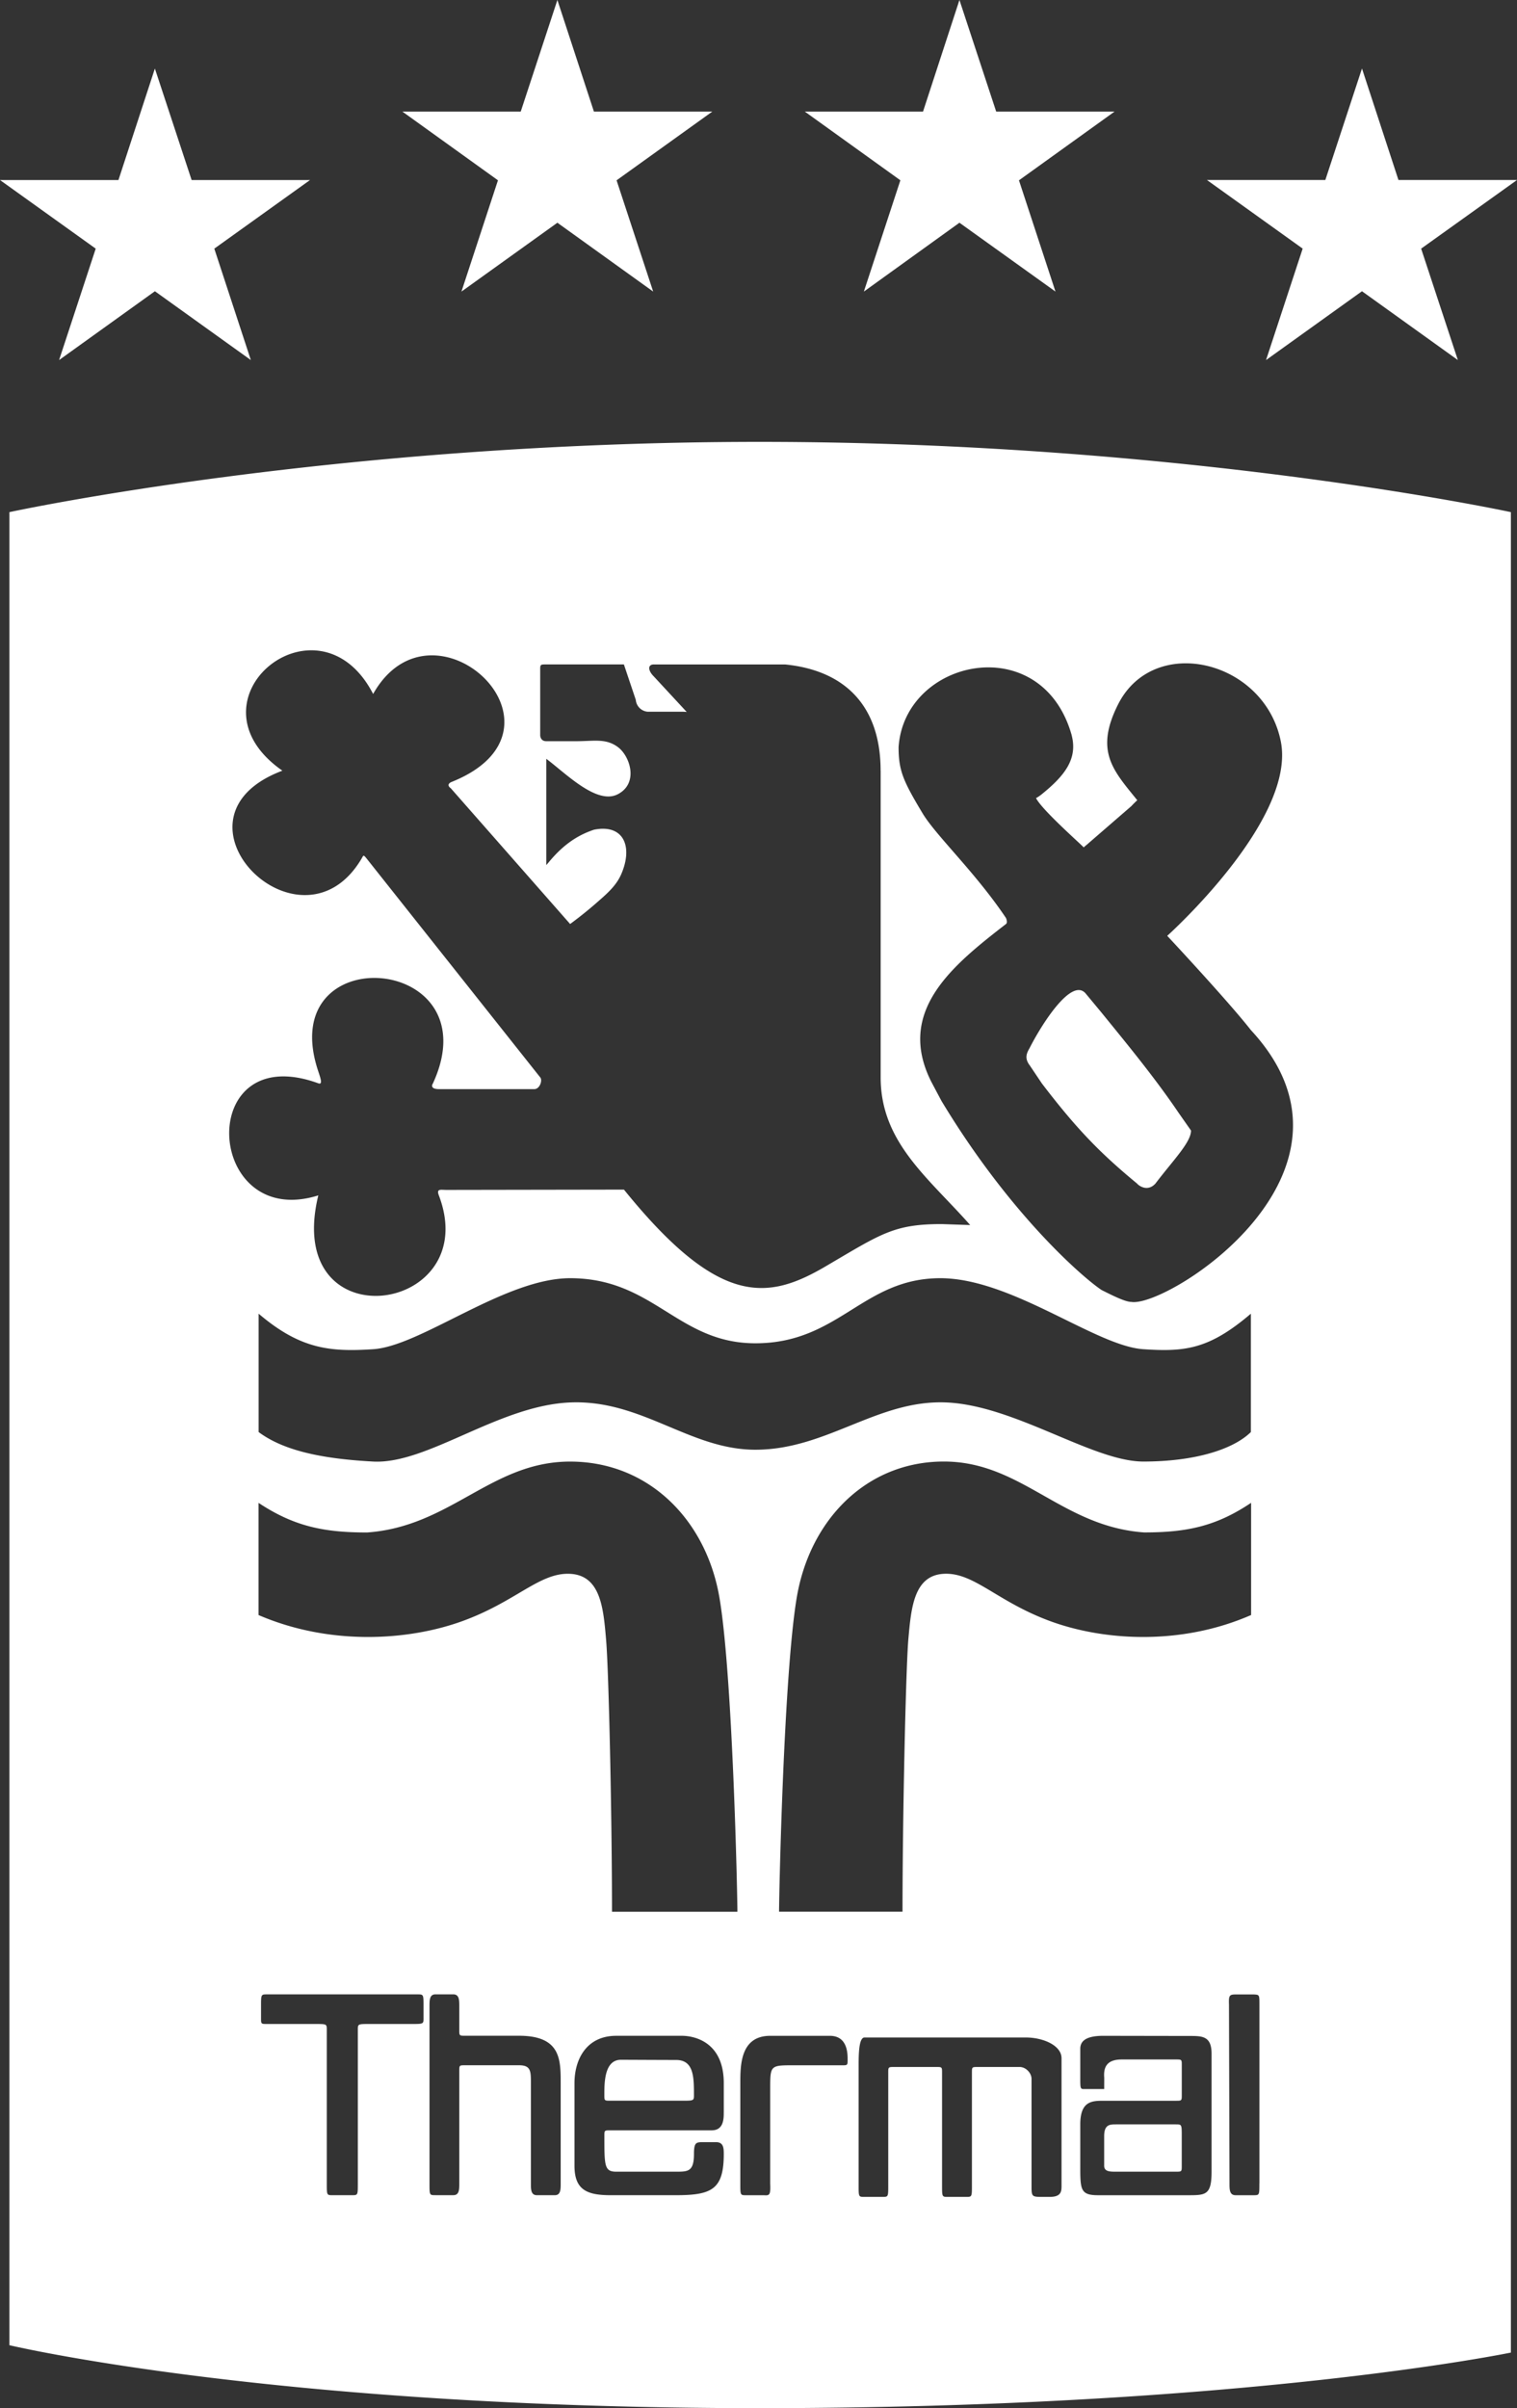 <svg xmlns="http://www.w3.org/2000/svg" width="63" height="100"><rect width="100%" height="100%" fill="#333333" stroke="none"/><path d="M52.578 14.952l3.984-2.858 3.982 2.858-1.525-4.627L63 7.475h-4.923l-1.515-4.63-1.522 4.63h-4.916l3.975 2.849-1.521 4.627zm-16.702-2.844l3.969-2.859 3.988 2.859-1.516-4.62 3.969-2.854h-4.915L39.845 0l-1.512 4.633h-4.911l3.97 2.854-1.516 4.62zm-16.712 0l3.984-2.859 3.978 2.859-1.52-4.62 3.975-2.854h-4.916L23.148 0l-1.522 4.633h-4.916l3.97 2.854-1.516 4.62zM2.454 14.952l3.979-2.858 3.984 2.858-1.517-4.627 3.975-2.849H7.958l-1.526-4.63-1.513 4.63H0l3.975 2.849-1.521 4.627zm46.374 73.264h-2.48c-.249 0-.493 0-.493.488v1.229c0 .248.243.248.493.248h2.48c.249 0 .249 0 .249-.248v-1.229c0-.488 0-.488-.249-.488h0zm-3.824-53.029c.253-.208.241-.208 0 0h0zm-1.74 9.798c1.495 1.961 2.482 2.944 3.964 4.169-.016 0 .379.395.752 0 .745-.982 1.482-1.716 1.482-2.208l-.515-.735c-.993-1.471-2.213-2.944-3.202-4.162l-.652-.786c-.584-.714-1.848 1.294-2.341 2.272-.146.244-.189.444.017.712l.495.738zm-30.075 4.663c-.271.077-.081.023 0 0h0zm23.384-17.645v12.737c0 2.698 1.986 4.17 3.718 6.131l-1.182-.04c-1.985 0-2.508.398-4.77 1.725-2.435 1.442-4.459 1.752-8.426-3.156l-7.366.012c-.244 0-.433-.064-.322.227 1.882 4.956-6.497 6.142-5.006 0-4.713 1.478-5.152-6.53 0-4.654.181.063.112-.16 0-.493-1.878-5.589 7.24-4.898 4.762.493-.095.151 0 .242.244.242h3.971c.223-.006.343-.372.24-.487l-7.189-9.062c-.172-.217-.146-.163-.245 0-2.544 4.241-8.482-1.717-3.275-3.675-4.214-2.941 1.491-7.596 3.769-3.185 2.484-4.41 8.736 1.438 3.278 3.645 0 0-.292.094-.051.272l4.954 5.635a16.88 16.88 0 0 0 1.203-.973c.443-.384.744-.687.924-1.106.485-1.126.107-2.085-1.135-1.837-.739.245-1.323.674-1.891 1.364l-.091.105V31.51c.821.614 2.102 1.927 2.974 1.469s.503-1.583 0-1.956-.993-.244-1.732-.244h-1.242c-.253 0-.253-.245-.253-.245v-2.697c0-.246 0-.246.253-.246h3.223l.494 1.471a.54.54 0 0 0 .494.493h1.492l.128.009-1.366-1.475c-.253-.251-.253-.497 0-.497h5.453c2.484.246 3.966 1.721 3.966 4.412h0zm7.933-1.468c.254.976-.284 1.671-1.241 2.445-.129.106-.24.163-.24.163.25.485 1.736 1.796 1.981 2.045l1.981-1.716c.112-.124.243-.242.243-.242-.987-1.227-1.786-2.024-.794-3.985 1.487-2.94 6.072-1.834 6.753 1.534.66 3.262-4.715 8.082-4.715 8.082s2.518 2.693 3.475 3.915c5.459 5.888-3.475 11.531-4.962 11.287-.25 0-.744-.245-1.239-.494-.742-.491-3.788-3.105-6.651-7.855l-.417-.785c-1.486-2.936.875-4.837 3.098-6.559.083-.062 0-.249 0-.249-1.262-1.883-2.886-3.399-3.454-4.331-.817-1.359-1.006-1.787-1.006-2.766.246-3.675 5.948-4.901 7.19-.489h0zm7.795 60.139c0 .484 0 .484-.249.484h-.739c-.253 0-.253-.24-.253-.484l-.021-7.423c-.016-.428.021-.431.357-.431h.658c.259.014.249 0 .249.489v7.366zm-1.986-.492c0 .976-.244.976-.992.976h-3.722c-.738 0-.738-.24-.738-1.224v-1.717c0-.982.495-.982.993-.982h2.973c.249 0 .249 0 .249-.244v-1.228c0-.242 0-.242-.249-.242h-2.235c-.495 0-.778.187-.738.737.004.05 0 .176 0 .49h-.749c-.244 0-.244.051-.244-.49v-1.173c0-.252.125-.546.953-.546l3.571.006c.534 0 .928-.004.928.734v4.902zm-6.23-4.717v5.28c0 .243 0 .483-.494.483h-.254c-.498 0-.498 0-.498-.483v-4.417c0-.249-.24-.495-.491-.495h-1.735c-.25 0-.25 0-.25.246v4.666c0 .483 0 .483-.244.483h-.751c-.245 0-.245 0-.245-.483v-4.666c0-.246 0-.246-.245-.246h-1.732c-.258 0-.258 0-.258.246v4.666c0 .483 0 .483-.246.483h-.739c-.245 0-.245 0-.245-.483v-4.912c0-.489 0-1.225.245-1.225h6.695c.738 0 1.486.339 1.486.857zm-9.127.297H32.97c-.984 0-.984 0-.984.986v3.926c.021.484-.03.5-.262.484h-.738c-.241 0-.241 0-.241-.484v-4.169c0-.743 0-1.966 1.242-1.966h2.475c.739 0 .739.74.739.982s0 .242-.244.242h0zm16.999-23.355v4.658c-2.934 1.283-6.148 1.066-8.362.247-2.208-.817-3.145-2.021-4.395-1.959-1.259.064-1.362 1.439-1.479 2.743-.104 1.307-.24 7.357-.24 11.288h-5.127c0-.735.194-9.846.736-13.054s2.883-5.639 6.11-5.639 4.885 2.699 8.31 2.944c1.757 0 2.982-.245 4.447-1.229h0zm-.009-2.94c-.747.734-2.359 1.225-4.464 1.225s-5.328-2.331-8.181-2.454c-2.862-.124-4.96 1.963-7.933 1.963-2.728 0-4.714-2.087-7.692-1.963s-5.926 2.574-8.181 2.454-3.769-.491-4.756-1.225v-4.915c1.731 1.475 2.965 1.592 4.756 1.475 1.981-.127 5.457-2.949 8.181-2.949 3.476 0 4.468 2.703 7.692 2.703 3.473 0 4.46-2.703 7.679-2.703 2.974 0 6.454 2.822 8.435 2.949 1.744.116 2.733 0 4.464-1.475v4.915zM25.416 79.385c0-3.931-.134-9.981-.245-11.288s-.223-2.679-1.495-2.743c-1.267-.063-2.222 1.142-4.46 1.959s-5.504 1.035-8.478-.247v-4.658c1.487.984 2.728 1.229 4.507 1.229 3.477-.245 5.156-2.944 8.43-2.944s5.651 2.431 6.201 5.639.748 12.319.748 13.054h-5.208zm4.641 8.342c0 .244 0 .736-.498.736h-4.211c-.249 0-.249 0-.249.241 0 1.229 0 1.477.494 1.477h2.479c.498 0 .748 0 .748-.737 0-.45.085-.473.279-.489h.658c.287.011.301.243.301.489 0 1.473-.498 1.713-1.985 1.713h-2.724c-.997 0-1.491-.24-1.491-1.224v-3.429c0-.985.494-1.966 1.736-1.966h2.724c.503 0 1.74.242 1.74 1.966v1.222zm-6.772 2.946c0 .244 0 .484-.244.484h-.744c-.249 0-.249-.24-.249-.484v-4.169c0-.496 0-.743-.495-.743h-2.229c-.25 0-.25 0-.25.247v4.664c0 .244 0 .484-.246.484h-.747c-.244 0-.244 0-.244-.484v-7.366c0-.242 0-.489.244-.489h.747c.246 0 .246.247.246.489v.983c0 .247 0 .247.25.247h2.229c1.732 0 1.732.982 1.732 1.966v4.169zm-5.697-6.869c0 .243 0 .243-.499.243h-1.731c-.498 0-.498 0-.498.244v6.382c0 .484 0 .484-.245.484h-.8c-.244 0-.244 0-.244-.484v-6.382c0-.244 0-.244-.495-.244H11.09c-.249 0-.249 0-.249-.243v-.497c0-.489 0-.489.249-.489h6.252c.246 0 .246 0 .246.489v.497zM.391 21.267v76.119S11.361 100 31.505 100s31.241-2.308 31.241-2.308V21.267s-13.485-2.918-31.202-2.918c-17.725 0-31.153 2.918-31.153 2.918h0zM28.08 85.542c-.727 0-1.839-.008-2.295-.008-.691 0-.687.97-.687 1.455 0 .244 0 .244.249.244h2.969c.503 0 .503 0 .503-.244 0-.732-.005-1.447-.739-1.447h0z" fill="#fff" fill-rule="evenodd"/></svg>